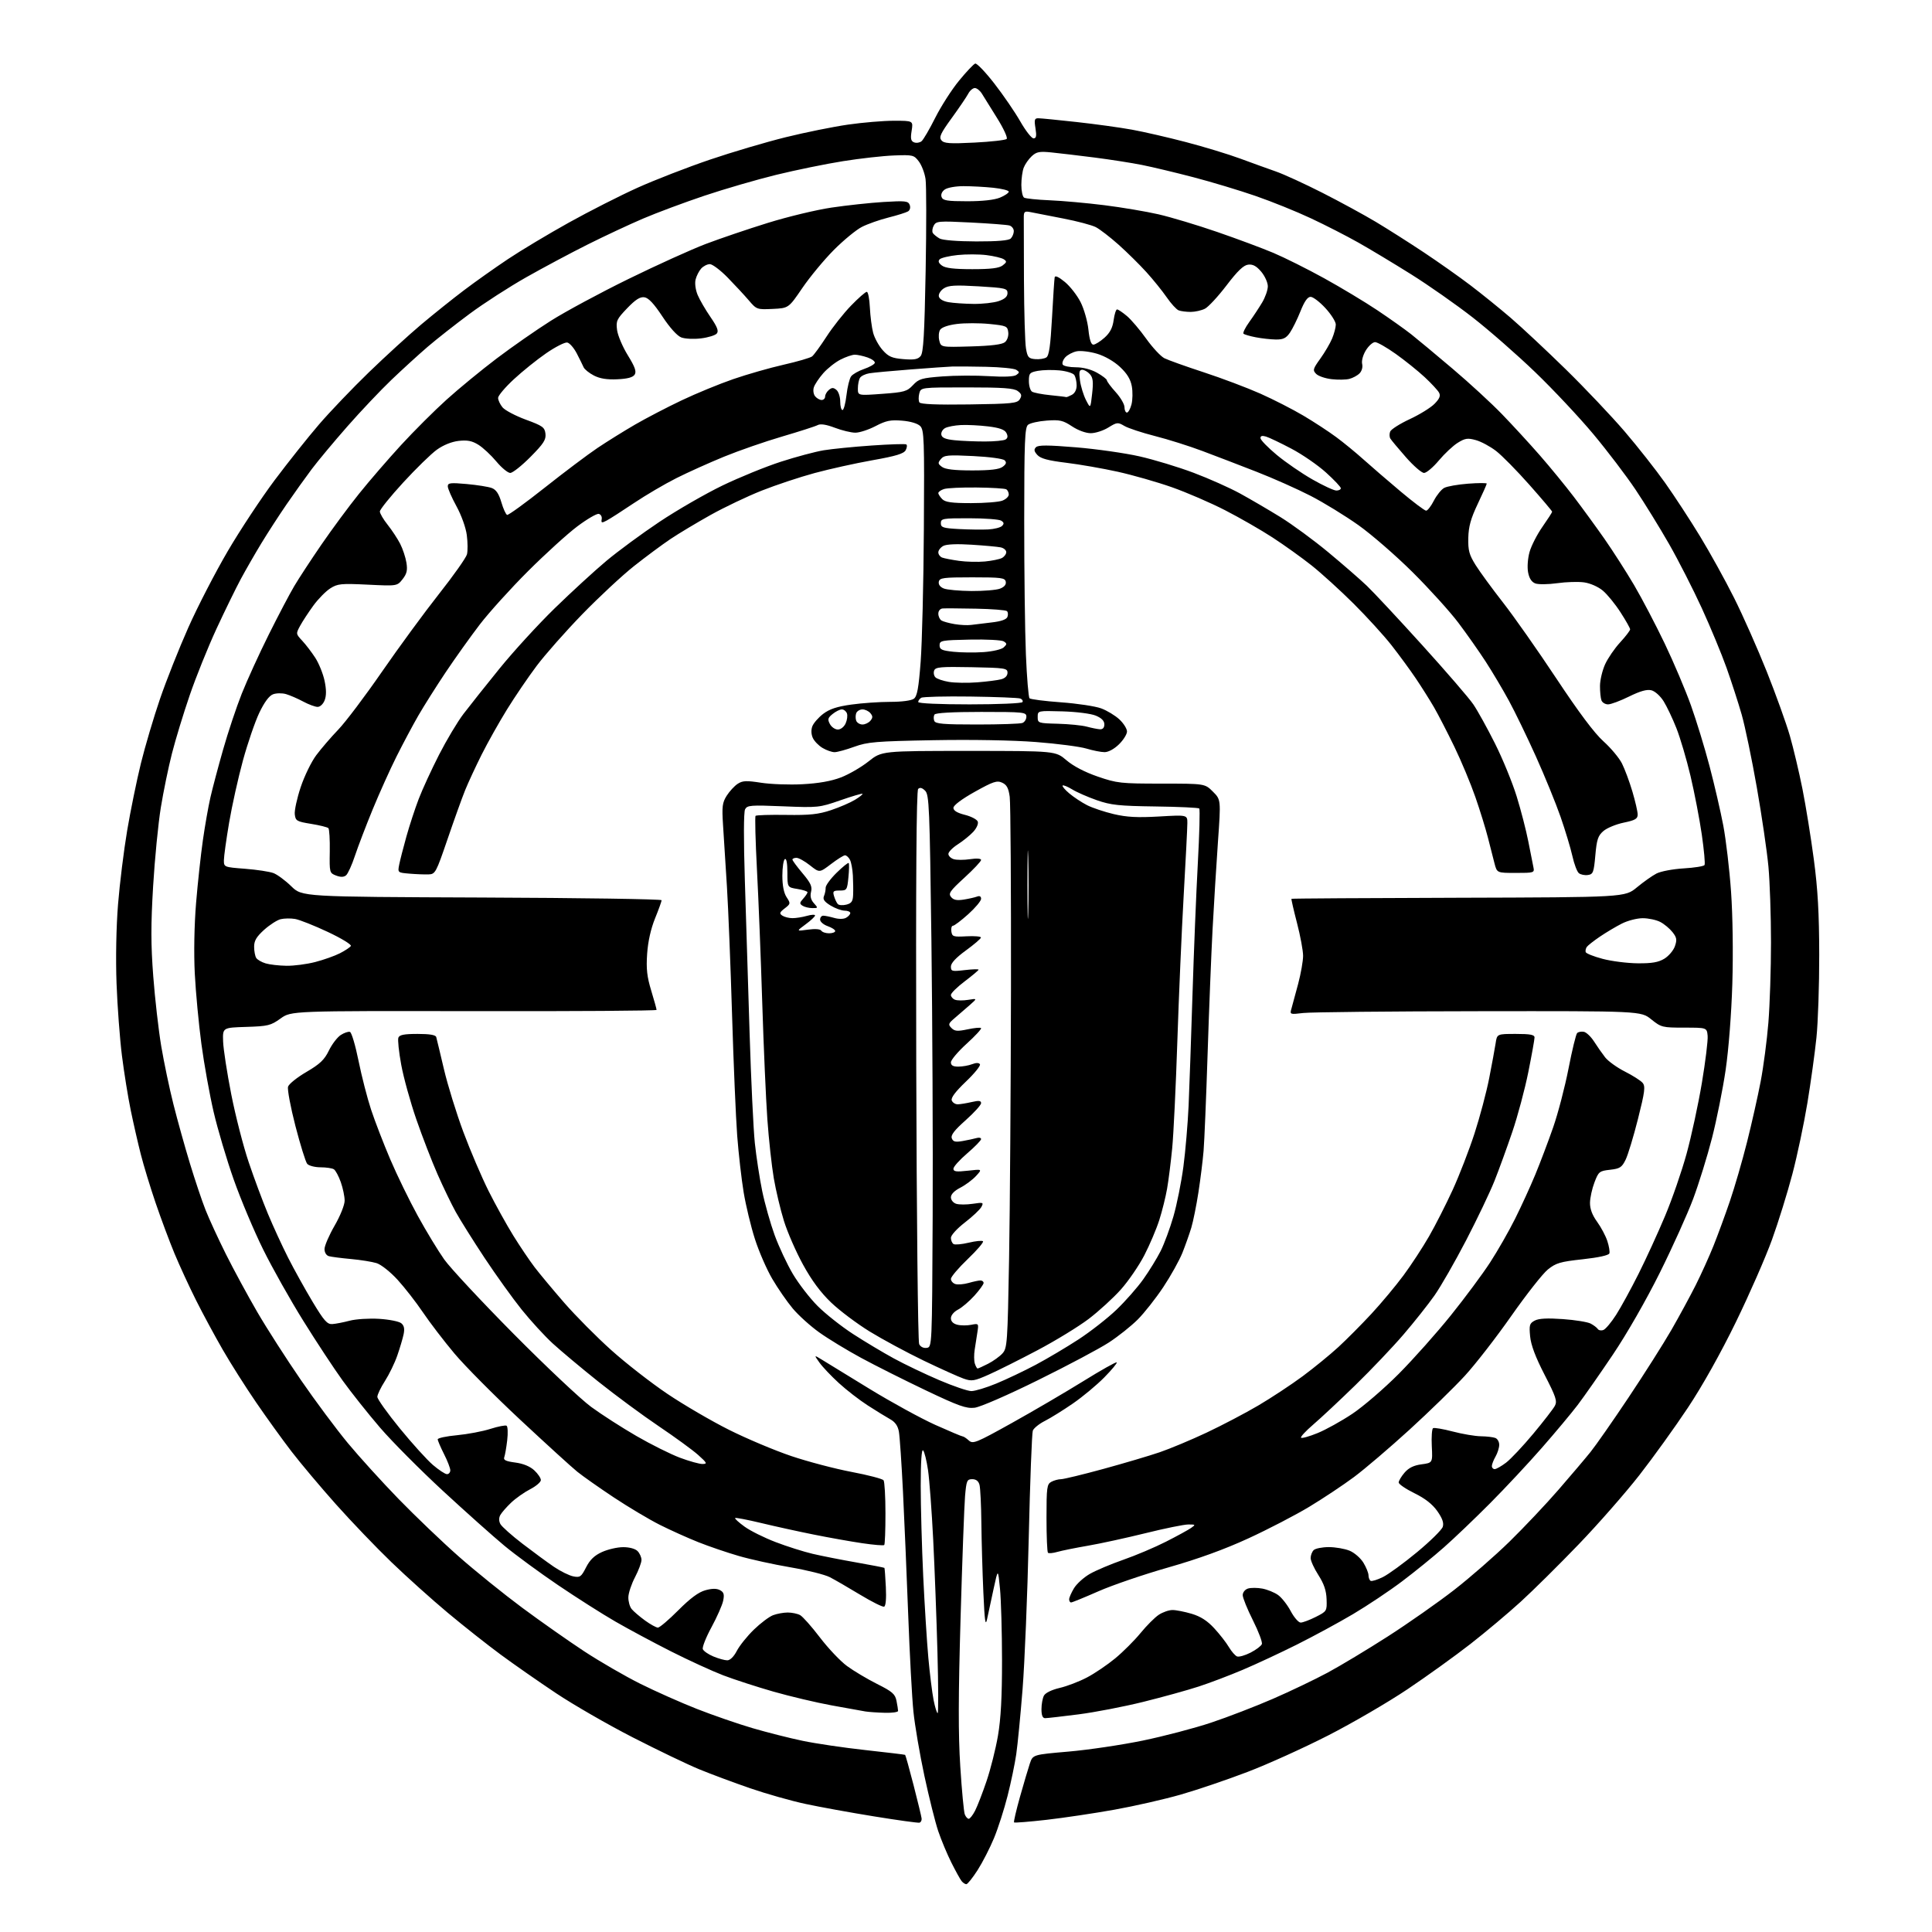 <?xml version="1.0" encoding="UTF-8" standalone="no"?>
<svg 
  version="1.1" 
  xmlns="http://www.w3.org/2000/svg" 
  xmlns:xlink="http://www.w3.org/1999/xlink" 
  xmlns:svg="http://www.w3.org/2000/svg"
  xmlns:rdf="http://www.w3.org/1999/02/22-rdf-syntax-ns#"
  xmlns:cc="http://creativecommons.org/ns#"
  xmlns:dc="http://purl.org/dc/elements/1.1/"
  viewBox="0 0 768 768"
  width="768"
  height="768"
>
<style>svg {background-color: white; }</style>"
<path stroke="none" fill="black" fill-rule="evenodd" d="M384.13,749.00C383.65,749.00 382.79,748.44 382.24,747.75C381.69,747.06 379.86,743.75 378.18,740.40C376.50,737.04 374.15,731.42 372.96,727.90C371.77,724.38 369.29,714.47 367.45,705.88C365.61,697.28 363.65,685.81 363.10,680.38C362.54,674.94 361.61,657.67 361.03,642.00C360.44,626.33 359.51,604.27 358.95,593.00C358.39,581.73 357.66,570.98 357.33,569.13C356.91,566.78 355.84,565.26 353.80,564.13C352.19,563.23 348.19,560.77 344.92,558.66C341.64,556.55 336.49,552.56 333.47,549.80C330.45,547.04 326.98,543.38 325.76,541.67C323.54,538.55 323.54,538.55 326.76,540.52C328.53,541.61 337.07,546.84 345.74,552.15C354.41,557.45 366.12,563.86 371.76,566.40C377.40,568.93 382.31,571.00 382.68,571.00C383.04,571.00 384.14,571.72 385.11,572.60C386.76,574.09 387.97,573.60 402.27,565.64C410.73,560.93 423.45,553.48 430.54,549.09C437.63,544.69 443.64,541.31 443.91,541.57C444.17,541.84 441.93,544.53 438.94,547.57C435.95,550.60 430.35,555.26 426.50,557.91C422.65,560.56 417.64,563.68 415.37,564.83C413.10,565.97 410.94,567.72 410.56,568.70C410.19,569.68 409.46,588.91 408.94,611.43C408.43,633.95 407.32,660.95 406.49,671.44C405.66,681.92 404.52,693.59 403.97,697.37C403.42,701.15 401.88,708.57 400.53,713.87C399.19,719.17 396.77,726.72 395.15,730.64C393.53,734.56 390.59,740.30 388.62,743.39C386.64,746.47 384.62,749.00 384.13,749.00zM365.50,724.54C364.95,724.69 356.85,723.57 347.50,722.05C338.15,720.54 325.86,718.31 320.19,717.09C314.52,715.88 304.62,713.07 298.19,710.86C291.76,708.64 282.68,705.26 278.00,703.34C273.32,701.42 261.40,695.69 251.50,690.62C241.60,685.55 227.88,677.64 221.00,673.05C214.12,668.46 204.22,661.56 199.00,657.71C193.78,653.86 184.32,646.39 178.00,641.11C171.68,635.83 161.60,626.78 155.61,621.00C149.61,615.23 139.70,604.88 133.56,598.00C127.43,591.12 119.48,581.67 115.89,577.00C112.30,572.33 105.97,563.55 101.83,557.50C97.68,551.45 91.72,542.05 88.58,536.60C85.44,531.16 80.65,522.29 77.95,516.90C75.24,511.51 71.39,503.14 69.37,498.30C67.36,493.46 63.98,484.41 61.86,478.18C59.74,471.96 57.09,463.28 55.98,458.90C54.86,454.53 53.06,446.63 51.97,441.35C50.88,436.08 49.31,426.30 48.47,419.63C47.63,412.96 46.67,400.07 46.33,391.00C45.96,381.12 46.20,368.48 46.92,359.50C47.58,351.25 49.22,338.04 50.55,330.15C51.88,322.26 54.34,310.25 56.01,303.45C57.68,296.66 61.10,285.13 63.60,277.83C66.10,270.53 71.16,257.77 74.86,249.46C78.55,241.16 85.61,227.49 90.54,219.08C95.47,210.67 103.85,197.99 109.16,190.90C114.48,183.81 122.41,173.84 126.79,168.75C131.17,163.66 140.10,154.32 146.63,148.00C153.16,141.68 162.56,133.10 167.50,128.94C172.45,124.78 180.10,118.66 184.50,115.34C188.90,112.01 196.73,106.47 201.89,103.02C207.05,99.57 217.95,93.04 226.11,88.50C234.27,83.96 246.59,77.71 253.49,74.60C260.38,71.50 273.27,66.50 282.12,63.49C290.97,60.48 304.58,56.46 312.36,54.54C320.13,52.62 331.28,50.37 337.13,49.53C342.97,48.69 351.19,48.00 355.39,48.00C363.02,48.00 363.02,48.00 362.39,51.98C361.88,55.14 362.09,56.10 363.39,56.60C364.29,56.94 365.62,56.73 366.34,56.13C367.06,55.54 369.52,51.32 371.80,46.77C374.09,42.22 378.33,35.61 381.23,32.08C384.13,28.54 387.02,25.48 387.66,25.27C388.29,25.07 391.71,28.63 395.26,33.20C398.81,37.76 403.45,44.54 405.57,48.25C407.69,51.96 410.06,55.00 410.84,55.00C411.93,55.00 412.11,54.08 411.62,51.00C411.07,47.60 411.24,47.00 412.74,47.01C413.71,47.01 420.57,47.69 428.00,48.51C435.43,49.33 445.32,50.70 450.00,51.55C454.68,52.40 464.35,54.62 471.50,56.50C478.65,58.37 488.32,61.31 493.00,63.04C497.68,64.77 504.05,67.07 507.17,68.16C510.29,69.24 518.60,73.05 525.63,76.62C532.66,80.19 542.26,85.42 546.96,88.23C551.66,91.05 560.23,96.49 566.00,100.33C571.77,104.17 580.10,110.04 584.50,113.39C588.90,116.73 596.10,122.55 600.50,126.32C604.90,130.10 614.77,139.33 622.44,146.84C630.11,154.35 640.62,165.45 645.81,171.50C650.99,177.55 658.26,186.78 661.95,192.00C665.65,197.22 671.88,206.76 675.80,213.20C679.72,219.63 685.82,230.66 689.34,237.70C692.87,244.74 698.71,257.93 702.33,267.00C705.94,276.07 710.07,287.55 711.50,292.50C712.92,297.45 715.18,306.97 716.51,313.66C717.84,320.35 719.88,332.95 721.03,341.66C722.61,353.54 723.14,363.00 723.17,379.50C723.19,391.60 722.69,406.45 722.06,412.50C721.44,418.55 719.82,430.22 718.47,438.44C717.11,446.65 714.43,459.39 712.49,466.73C710.56,474.08 706.92,485.81 704.39,492.80C701.87,499.78 695.42,514.50 690.06,525.50C684.05,537.84 676.76,550.86 671.02,559.50C665.91,567.20 657.21,579.29 651.69,586.37C646.16,593.45 635.31,605.83 627.58,613.87C619.84,621.92 609.46,632.20 604.50,636.72C599.55,641.24 590.55,648.80 584.50,653.52C578.45,658.24 567.20,666.33 559.50,671.50C551.80,676.67 537.62,684.93 528.00,689.85C518.38,694.77 503.91,701.32 495.85,704.39C487.79,707.47 475.87,711.52 469.35,713.38C462.83,715.25 450.98,717.95 443.00,719.38C435.02,720.81 422.88,722.62 416.00,723.41C409.12,724.19 403.32,724.65 403.10,724.44C402.89,724.22 403.95,719.64 405.46,714.27C406.97,708.90 408.74,702.93 409.39,701.00C410.58,697.51 410.58,697.51 424.80,696.28C432.62,695.60 445.85,693.64 454.21,691.92C462.57,690.20 474.83,686.98 481.45,684.77C488.08,682.56 499.12,678.30 506.00,675.31C512.88,672.32 522.66,667.64 527.74,664.91C532.83,662.17 543.62,655.68 551.72,650.48C559.82,645.28 571.63,637.00 577.97,632.08C584.31,627.16 594.25,618.49 600.05,612.82C605.85,607.14 614.63,597.85 619.55,592.17C624.47,586.50 630.20,579.75 632.27,577.17C634.34,574.60 641.15,564.85 647.39,555.50C653.64,546.15 661.30,534.06 664.43,528.63C667.55,523.19 671.88,515.21 674.06,510.88C676.23,506.56 679.42,499.52 681.13,495.26C682.84,490.99 685.78,483.00 687.65,477.50C689.53,472.00 692.60,461.43 694.47,454.00C696.34,446.57 698.78,435.73 699.89,429.90C701.01,424.07 702.39,413.55 702.96,406.51C703.53,399.47 704.00,385.11 704.00,374.60C704.00,364.10 703.54,350.55 702.98,344.50C702.42,338.45 700.34,324.27 698.36,313.00C696.39,301.73 693.67,288.68 692.33,284.00C690.99,279.32 688.29,271.00 686.34,265.50C684.38,260.00 679.96,249.32 676.50,241.77C673.04,234.22 667.19,222.75 663.49,216.27C659.79,209.80 653.78,200.05 650.13,194.60C646.48,189.16 638.96,179.26 633.40,172.60C627.85,165.95 617.45,154.86 610.29,147.97C603.13,141.07 591.93,131.27 585.39,126.17C578.85,121.08 567.88,113.39 561.00,109.08C554.12,104.77 544.67,99.08 540.00,96.45C535.33,93.81 526.83,89.46 521.12,86.79C515.42,84.11 505.52,80.11 499.12,77.90C492.73,75.69 481.65,72.35 474.50,70.48C467.35,68.61 458.12,66.40 454.00,65.58C449.88,64.75 441.32,63.42 435.00,62.61C428.68,61.81 420.99,60.89 417.93,60.59C413.19,60.11 412.02,60.34 410.11,62.11C408.88,63.25 407.46,65.30 406.94,66.66C406.42,68.02 406.00,71.10 406.00,73.51C406.00,75.91 406.49,78.19 407.09,78.56C407.69,78.93 412.30,79.41 417.34,79.62C422.38,79.83 432.12,80.71 439.00,81.57C445.88,82.43 455.55,84.06 460.50,85.19C465.45,86.33 475.94,89.48 483.81,92.19C491.68,94.90 501.75,98.65 506.18,100.52C510.61,102.39 519.70,106.93 526.37,110.61C533.04,114.29 542.55,120.01 547.50,123.32C552.45,126.63 558.52,130.94 561.00,132.90C563.48,134.86 570.90,141.04 577.50,146.64C584.10,152.23 592.91,160.34 597.08,164.66C601.25,168.97 608.01,176.32 612.10,181.00C616.19,185.68 622.27,193.10 625.62,197.50C628.97,201.90 634.44,209.41 637.79,214.19C641.13,218.98 646.43,227.25 649.57,232.57C652.70,237.90 658.19,248.38 661.78,255.88C665.36,263.37 670.04,274.42 672.19,280.44C674.34,286.45 677.67,297.33 679.58,304.61C681.50,311.89 683.95,322.48 685.03,328.14C686.10,333.80 687.50,345.64 688.12,354.46C688.79,363.92 688.99,378.91 688.63,391.00C688.26,403.09 687.16,417.19 685.96,425.37C684.84,433.00 682.40,445.15 680.55,452.37C678.70,459.59 675.34,470.45 673.08,476.50C670.82,482.55 664.84,495.81 659.78,505.97C654.41,516.77 646.67,530.28 641.15,538.47C635.96,546.19 629.66,555.20 627.15,558.50C624.64,561.80 618.23,569.47 612.90,575.55C607.58,581.64 598.33,591.54 592.35,597.55C586.36,603.57 578.10,611.47 573.98,615.10C569.87,618.74 562.39,624.81 557.36,628.60C552.33,632.40 543.55,638.26 537.86,641.63C532.16,645.01 522.10,650.46 515.50,653.76C508.90,657.06 499.23,661.57 494.00,663.78C488.77,666.00 480.90,668.99 476.50,670.42C472.10,671.86 462.20,674.60 454.50,676.51C446.80,678.42 435.19,680.66 428.70,681.49C422.21,682.32 416.25,683.00 415.45,683.00C414.45,683.00 414.00,681.88 414.00,679.43C414.00,677.47 414.44,675.05 414.98,674.04C415.57,672.94 418.07,671.72 421.23,670.98C424.13,670.31 429.01,668.44 432.07,666.83C435.14,665.23 440.20,661.79 443.33,659.21C446.46,656.62 450.99,652.09 453.40,649.14C455.81,646.20 459.06,642.94 460.64,641.90C462.21,640.86 464.66,640.01 466.07,640.01C467.48,640.00 470.91,640.68 473.69,641.50C477.26,642.56 479.91,644.26 482.68,647.27C484.84,649.61 487.46,652.97 488.50,654.74C489.54,656.50 491.01,658.17 491.75,658.46C492.50,658.75 494.91,658.07 497.11,656.95C499.30,655.83 501.33,654.30 501.61,653.56C501.90,652.82 500.30,648.58 498.07,644.13C495.83,639.68 494.00,635.16 494.00,634.09C494.00,632.99 494.91,631.85 496.09,631.47C497.23,631.11 499.81,631.12 501.80,631.49C503.80,631.87 506.61,633.01 508.05,634.04C509.49,635.06 511.76,637.95 513.08,640.45C514.41,642.95 516.19,645.00 517.04,645.00C517.88,645.00 520.58,643.99 523.04,642.75C527.43,640.53 527.50,640.43 527.34,635.72C527.22,632.28 526.31,629.60 524.09,626.13C522.39,623.49 521.00,620.44 521.00,619.36C521.00,618.28 521.54,616.86 522.20,616.20C522.86,615.54 525.57,615.00 528.23,615.00C530.89,615.00 534.61,615.65 536.51,616.44C538.41,617.23 540.86,619.37 541.97,621.19C543.08,623.01 543.99,625.26 544.00,626.19C544.00,627.12 544.38,628.11 544.83,628.40C545.29,628.68 547.49,628.01 549.72,626.91C551.95,625.81 558.06,621.35 563.30,617.01C568.54,612.67 573.14,608.14 573.52,606.94C574.01,605.39 573.39,603.60 571.36,600.70C569.41,597.94 566.51,595.66 562.25,593.57C558.81,591.88 556.00,589.96 556.00,589.31C556.00,588.65 557.05,586.89 558.34,585.39C559.98,583.49 561.99,582.50 565.09,582.09C569.50,581.50 569.50,581.50 569.16,574.86C568.98,571.21 569.21,568.00 569.66,567.72C570.12,567.44 573.65,568.04 577.50,569.05C581.35,570.06 586.38,570.91 588.67,570.94C590.96,570.97 593.55,571.27 594.42,571.61C595.29,571.94 595.98,573.18 595.96,574.36C595.95,575.54 595.29,577.62 594.50,579.00C593.71,580.38 593.05,582.06 593.04,582.75C593.02,583.44 593.52,584.00 594.16,584.00C594.79,584.00 596.84,582.83 598.71,581.41C600.58,579.98 605.44,574.81 609.51,569.92C613.59,565.03 617.44,560.04 618.08,558.85C619.09,556.97 618.52,555.27 613.99,546.48C610.39,539.50 608.58,534.70 608.25,531.24C607.82,526.74 608.01,526.06 610.07,524.96C611.69,524.10 615.04,523.92 621.24,524.36C626.12,524.70 631.09,525.51 632.30,526.14C633.51,526.78 634.79,527.75 635.15,528.30C635.51,528.84 636.51,529.02 637.39,528.68C638.26,528.35 640.54,525.63 642.45,522.64C644.36,519.65 648.37,512.32 651.36,506.35C654.35,500.38 659.09,490.04 661.89,483.36C664.70,476.69 668.55,465.54 670.45,458.60C672.36,451.65 675.09,439.00 676.52,430.48C677.95,421.95 678.98,413.52 678.81,411.74C678.50,408.50 678.50,408.50 669.50,408.50C660.81,408.50 660.36,408.39 656.39,405.20C652.28,401.89 652.28,401.89 587.89,401.97C552.48,402.01 521.07,402.33 518.09,402.68C512.74,403.31 512.69,403.29 513.38,400.91C513.76,399.58 514.96,395.17 516.04,391.09C517.12,387.01 518.00,382.00 518.00,379.95C518.00,377.90 516.91,372.01 515.57,366.87C514.24,361.73 513.25,357.42 513.38,357.29C513.50,357.16 543.38,356.97 579.77,356.87C645.93,356.68 645.93,356.68 650.67,352.76C653.28,350.60 656.78,348.12 658.46,347.25C660.13,346.38 665.00,345.45 669.27,345.20C673.55,344.95 677.28,344.35 677.58,343.87C677.88,343.39 677.38,337.94 676.49,331.75C675.59,325.56 673.57,315.07 672.00,308.44C670.43,301.80 667.90,293.25 666.39,289.44C664.88,285.62 662.60,280.82 661.32,278.77C660.01,276.67 657.89,274.76 656.46,274.40C654.68,273.95 652.02,274.70 647.59,276.88C644.10,278.60 640.35,280.00 639.23,280.00C638.12,280.00 636.94,279.29 636.61,278.42C636.27,277.55 636.01,274.96 636.02,272.67C636.03,270.38 636.95,266.51 638.05,264.08C639.15,261.66 641.84,257.73 644.03,255.36C646.21,252.99 648.00,250.65 648.00,250.18C648.00,249.70 646.28,246.65 644.17,243.39C642.07,240.13 638.92,236.27 637.17,234.80C635.34,233.26 632.19,231.86 629.75,231.51C627.41,231.18 622.58,231.32 619.00,231.83C615.42,232.33 611.51,232.38 610.30,231.92C608.83,231.36 607.89,229.91 607.44,227.51C607.05,225.47 607.31,221.97 608.02,219.43C608.71,216.96 611.02,212.45 613.14,209.42C615.26,206.39 617.00,203.69 617.00,203.42C617.00,203.15 612.93,198.33 607.95,192.71C602.98,187.10 597.02,181.04 594.70,179.26C592.39,177.48 588.79,175.54 586.70,174.96C583.44,174.05 582.42,174.19 579.50,176.00C577.63,177.15 574.24,180.33 571.96,183.05C569.68,185.77 567.04,188.00 566.08,188.00C565.13,188.00 561.89,185.19 558.87,181.75C555.85,178.31 553.07,174.98 552.69,174.34C552.30,173.70 552.27,172.45 552.61,171.57C552.95,170.68 556.44,168.46 560.37,166.63C564.29,164.81 568.73,162.07 570.23,160.54C572.25,158.49 572.72,157.34 572.05,156.10C571.56,155.17 568.98,152.39 566.33,149.92C563.67,147.45 558.52,143.31 554.87,140.71C551.23,138.12 547.51,136.00 546.61,136.00C545.71,136.00 544.07,137.46 542.96,139.25C541.81,141.12 541.18,143.43 541.48,144.68C541.78,145.94 541.34,147.52 540.43,148.43C539.57,149.29 537.74,150.28 536.37,150.62C535.00,150.97 531.84,151.02 529.34,150.73C526.84,150.45 524.08,149.51 523.21,148.64C521.76,147.19 521.90,146.66 524.85,142.56C526.62,140.09 528.73,136.50 529.54,134.57C530.34,132.64 531.00,130.14 531.00,129.01C531.00,127.88 529.14,124.94 526.87,122.48C524.60,120.01 521.95,118.00 520.99,118.00C519.78,118.00 518.52,119.80 516.95,123.75C515.69,126.91 513.80,130.74 512.76,132.25C511.26,134.43 510.10,134.99 507.18,134.96C505.16,134.93 501.57,134.54 499.21,134.08C496.85,133.63 494.65,132.98 494.31,132.65C493.98,132.31 495.01,130.22 496.60,128.01C498.20,125.79 500.51,122.29 501.73,120.24C502.96,118.18 503.97,115.30 503.98,113.83C503.99,112.36 502.81,109.74 501.37,108.02C499.45,105.75 498.03,104.98 496.17,105.20C494.32,105.42 491.95,107.69 487.54,113.48C484.19,117.87 480.34,122.03 478.98,122.72C477.62,123.41 475.07,123.98 473.33,123.99C471.59,123.99 469.44,123.72 468.55,123.38C467.66,123.04 465.52,120.71 463.80,118.20C462.07,115.70 458.44,111.19 455.72,108.19C453.00,105.19 448.03,100.28 444.66,97.27C441.29,94.27 437.22,91.13 435.62,90.30C434.01,89.47 428.16,87.92 422.60,86.85C417.05,85.79 411.26,84.66 409.75,84.34C407.37,83.85 407.00,84.09 406.97,86.14C406.95,87.44 406.98,98.85 407.04,111.50C407.10,124.15 407.46,136.30 407.84,138.50C408.44,142.04 408.87,142.53 411.51,142.76C413.16,142.90 415.15,142.60 415.94,142.08C417.02,141.38 417.58,137.45 418.19,126.32C418.63,118.17 419.11,110.93 419.25,110.22C419.41,109.41 420.88,110.09 423.28,112.07C425.37,113.79 428.19,117.41 429.55,120.10C430.91,122.79 432.31,127.69 432.66,131.00C433.08,135.04 433.72,137.00 434.63,137.00C435.36,137.00 437.35,135.76 439.05,134.25C441.25,132.28 442.28,130.30 442.69,127.25C443.01,124.91 443.62,123.00 444.05,123.00C444.49,123.00 446.25,124.18 447.96,125.62C449.67,127.05 453.12,131.12 455.64,134.65C458.16,138.18 461.41,141.66 462.86,142.40C464.31,143.13 471.35,145.65 478.50,147.99C485.65,150.33 495.77,154.15 501.00,156.47C506.23,158.80 513.93,162.74 518.13,165.23C522.33,167.72 528.19,171.55 531.14,173.74C534.10,175.92 538.99,179.93 542.01,182.65C545.03,185.36 551.63,191.05 556.67,195.29C561.71,199.53 566.32,203.00 566.90,203.00C567.48,203.00 568.87,201.22 569.98,199.03C571.10,196.85 572.95,194.56 574.09,193.95C575.24,193.33 579.52,192.58 583.59,192.27C587.67,191.96 591.00,191.95 591.00,192.25C591.00,192.55 589.38,196.20 587.40,200.36C584.65,206.16 583.78,209.32 583.67,213.84C583.56,218.81 584.01,220.50 586.58,224.62C588.26,227.30 593.15,233.99 597.45,239.49C601.75,244.98 611.29,258.56 618.65,269.67C627.59,283.16 633.80,291.46 637.39,294.68C640.34,297.33 643.66,301.30 644.76,303.50C645.87,305.70 647.73,310.70 648.89,314.61C650.05,318.52 651.00,322.65 651.00,323.79C651.00,325.49 650.03,326.06 645.46,327.01C642.42,327.64 638.78,329.14 637.38,330.35C635.23,332.20 634.73,333.70 634.17,340.02C633.56,346.84 633.30,347.53 631.19,347.83C629.93,348.01 628.31,347.67 627.61,347.09C626.90,346.50 625.74,343.43 625.04,340.26C624.33,337.09 622.22,330.10 620.35,324.71C618.48,319.33 614.07,308.53 610.55,300.71C607.03,292.90 602.19,282.90 599.79,278.50C597.40,274.10 593.26,267.14 590.60,263.03C587.94,258.93 583.03,251.95 579.70,247.53C576.37,243.12 568.21,234.10 561.57,227.50C554.93,220.90 545.23,212.47 540.00,208.76C534.77,205.05 526.23,199.81 521.00,197.11C515.77,194.42 506.10,190.11 499.50,187.54C492.90,184.96 483.23,181.25 478.00,179.29C472.77,177.32 464.27,174.64 459.10,173.33C453.93,172.01 448.47,170.21 446.96,169.32C444.37,167.79 444.02,167.82 440.58,169.95C438.58,171.19 435.44,172.20 433.60,172.20C431.64,172.20 428.56,171.08 426.15,169.48C422.55,167.10 421.29,166.81 416.10,167.19C412.84,167.42 409.49,168.18 408.66,168.86C407.38,169.93 407.16,175.39 407.14,206.81C407.13,226.99 407.43,251.00 407.81,260.17C408.19,269.34 408.84,277.17 409.25,277.58C409.66,277.99 415.28,278.71 421.75,279.18C428.21,279.65 435.40,280.73 437.72,281.59C440.04,282.44 443.30,284.42 444.97,285.97C446.64,287.53 448.00,289.69 448.00,290.78C448.00,291.87 446.56,294.17 444.81,295.88C442.91,297.74 440.59,299.00 439.06,298.99C437.65,298.98 434.41,298.34 431.86,297.57C429.31,296.80 420.31,295.62 411.86,294.97C402.67,294.25 386.25,293.96 371.00,294.24C348.13,294.66 344.89,294.93 339.59,296.85C336.34,298.03 332.81,299.00 331.75,299.00C330.68,299.00 328.54,298.25 326.99,297.33C325.44,296.42 323.69,294.62 323.11,293.34C322.45,291.90 322.38,290.13 322.92,288.70C323.41,287.43 325.35,285.21 327.23,283.77C329.76,281.85 332.72,280.87 338.41,280.08C342.66,279.48 349.63,279.00 353.88,279.00C358.52,279.00 362.29,278.50 363.28,277.75C364.59,276.77 365.17,273.59 365.98,263.00C366.54,255.57 367.12,231.85 367.25,210.29C367.48,174.52 367.35,170.93 365.80,169.37C364.77,168.34 361.94,167.49 358.58,167.22C354.01,166.84 352.20,167.21 348.05,169.38C345.29,170.82 341.68,172.00 340.03,172.00C338.37,172.00 334.70,171.12 331.87,170.04C328.44,168.74 326.15,168.38 325.04,168.98C324.13,169.47 317.78,171.51 310.94,173.52C304.10,175.52 293.70,179.13 287.84,181.53C281.97,183.93 273.44,187.77 268.87,190.07C264.30,192.36 256.72,196.82 252.03,199.96C247.34,203.11 242.46,206.24 241.19,206.91C239.17,207.98 238.92,207.91 239.19,206.35C239.36,205.37 238.82,204.44 238.00,204.28C237.18,204.12 233.35,206.35 229.50,209.24C225.65,212.12 216.86,220.11 209.96,226.99C203.06,233.87 194.41,243.44 190.72,248.25C187.04,253.06 180.94,261.61 177.16,267.25C173.39,272.89 168.49,280.65 166.27,284.50C164.05,288.35 160.15,295.68 157.59,300.79C155.03,305.90 150.78,315.35 148.13,321.79C145.49,328.23 142.32,336.50 141.10,340.17C139.89,343.85 138.29,347.34 137.57,347.95C136.65,348.71 135.43,348.74 133.59,348.04C131.00,347.05 130.95,346.86 131.09,338.47C131.17,333.76 130.92,329.59 130.54,329.20C130.16,328.82 127.07,328.05 123.67,327.50C117.95,326.57 117.48,326.30 117.18,323.71C117.00,322.18 118.06,317.32 119.53,312.91C121.00,308.50 123.78,302.78 125.72,300.20C127.65,297.61 131.60,293.02 134.50,290.00C137.40,286.98 145.21,276.62 151.85,267.00C158.50,257.38 168.68,243.49 174.47,236.15C180.27,228.81 185.29,221.70 185.63,220.35C185.97,219.00 185.94,215.55 185.56,212.70C185.18,209.74 183.40,204.79 181.44,201.22C179.55,197.76 178.00,194.21 178.00,193.33C178.00,191.94 179.00,191.82 185.56,192.41C189.72,192.79 194.20,193.50 195.52,194.01C197.22,194.66 198.31,196.29 199.30,199.66C200.06,202.26 201.09,204.52 201.59,204.68C202.09,204.84 208.80,199.98 216.50,193.88C224.20,187.78 233.65,180.67 237.50,178.08C241.35,175.50 248.10,171.30 252.50,168.75C256.90,166.20 265.23,161.87 271.00,159.13C276.77,156.39 286.00,152.59 291.50,150.70C297.00,148.80 306.00,146.23 311.50,144.98C317.00,143.73 322.09,142.25 322.82,141.68C323.54,141.11 326.12,137.57 328.55,133.82C330.97,130.07 335.36,124.52 338.29,121.50C341.22,118.47 344.04,116.00 344.56,116.01C345.08,116.01 345.63,118.82 345.79,122.26C345.95,125.69 346.54,130.21 347.09,132.29C347.64,134.37 349.35,137.48 350.88,139.19C353.20,141.79 354.57,142.38 359.12,142.76C363.40,143.11 364.88,142.85 365.97,141.53C367.07,140.21 367.49,133.03 367.96,107.68C368.28,89.98 368.27,73.56 367.92,71.19C367.58,68.82 366.38,65.67 365.26,64.19C363.32,61.62 362.89,61.51 355.37,61.80C351.04,61.96 341.92,62.98 335.10,64.07C328.28,65.15 316.34,67.60 308.56,69.50C300.78,71.41 287.91,75.15 279.96,77.82C272.01,80.49 261.04,84.58 255.59,86.91C250.14,89.24 240.24,93.87 233.59,97.20C226.94,100.53 215.97,106.38 209.22,110.20C202.47,114.02 192.34,120.55 186.72,124.72C181.10,128.88 173.57,134.80 170.00,137.86C166.43,140.93 159.96,146.83 155.63,150.97C151.30,155.11 143.40,163.45 138.09,169.50C132.77,175.55 126.39,183.20 123.91,186.50C121.43,189.80 116.93,196.10 113.91,200.50C110.89,204.90 106.37,211.88 103.87,216.00C101.37,220.12 97.70,226.50 95.73,230.16C93.76,233.82 89.39,242.76 86.02,250.03C82.66,257.31 77.88,269.16 75.41,276.38C72.93,283.60 69.76,294.00 68.36,299.50C66.95,305.00 64.96,314.68 63.93,321.00C62.90,327.32 61.52,341.38 60.87,352.24C59.95,367.64 59.96,375.52 60.92,388.10C61.59,396.96 63.02,409.45 64.09,415.86C65.17,422.26 67.35,432.68 68.95,439.00C70.54,445.32 73.49,455.90 75.50,462.50C77.51,469.10 80.30,477.43 81.72,481.00C83.13,484.57 86.76,492.45 89.78,498.50C92.80,504.55 98.41,514.90 102.24,521.50C106.08,528.10 113.91,540.30 119.64,548.62C125.36,556.93 133.74,568.18 138.25,573.62C142.75,579.05 151.85,589.07 158.47,595.89C165.09,602.70 175.85,612.99 182.38,618.75C188.91,624.51 200.27,633.67 207.61,639.12C214.96,644.57 226.04,652.35 232.23,656.42C238.43,660.49 248.45,666.29 254.50,669.31C260.55,672.33 270.72,676.85 277.09,679.35C283.47,681.85 293.37,685.27 299.09,686.95C304.82,688.63 313.77,690.90 319.00,691.99C324.23,693.09 335.48,694.75 344.00,695.68C352.52,696.62 359.63,697.47 359.80,697.58C359.96,697.68 361.48,703.11 363.16,709.63C364.84,716.16 366.28,722.13 366.36,722.89C366.44,723.66 366.05,724.40 365.50,724.54zM385.08,723.00C385.56,723.00 386.70,721.56 387.61,719.79C388.52,718.02 390.57,712.74 392.16,708.04C393.76,703.34 395.80,695.23 396.70,690.00C397.86,683.27 398.33,674.53 398.32,660.00C398.31,648.73 397.94,635.90 397.51,631.50C396.72,623.50 396.72,623.50 394.99,631.50C394.04,635.90 392.88,641.30 392.41,643.50C391.72,646.70 391.42,644.60 390.90,633.00C390.54,625.02 390.19,612.65 390.11,605.50C390.04,598.35 389.70,591.49 389.37,590.25C388.97,588.75 388.01,588.00 386.48,588.00C384.39,588.00 384.16,588.56 383.62,594.75C383.31,598.46 382.50,620.29 381.84,643.26C380.94,674.27 380.91,689.47 381.73,702.26C382.33,711.74 383.14,720.29 383.52,721.25C383.90,722.21 384.60,723.00 385.08,723.00zM351.75,680.86C348.86,680.79 345.38,680.55 344.00,680.33C342.62,680.10 336.55,679.01 330.50,677.90C324.45,676.79 314.10,674.34 307.50,672.46C300.90,670.57 291.90,667.65 287.50,665.97C283.10,664.28 273.76,660.00 266.75,656.46C259.74,652.91 249.77,647.57 244.60,644.58C239.43,641.60 229.19,635.09 221.85,630.12C214.51,625.15 204.90,618.10 200.50,614.45C196.10,610.80 185.11,601.00 176.08,592.66C167.06,584.32 155.80,573.00 151.07,567.50C146.35,562.00 139.65,553.58 136.20,548.79C132.74,543.99 125.70,533.31 120.56,525.04C115.41,516.78 108.23,504.01 104.61,496.68C100.98,489.35 95.72,476.86 92.92,468.92C90.12,460.99 86.52,448.88 84.92,442.00C83.32,435.12 81.13,422.98 80.06,415.00C78.99,407.02 77.81,394.43 77.43,387.00C77.02,378.83 77.22,367.78 77.94,359.00C78.60,351.02 79.82,339.77 80.65,334.00C81.47,328.23 82.82,320.57 83.64,317.00C84.45,313.43 86.72,304.88 88.68,298.00C90.63,291.12 93.98,281.10 96.11,275.73C98.25,270.36 103.08,259.78 106.85,252.23C110.61,244.68 115.16,236.03 116.96,233.00C118.75,229.97 123.61,222.55 127.76,216.50C131.91,210.45 138.64,201.34 142.73,196.26C146.81,191.17 154.33,182.48 159.42,176.93C164.52,171.38 172.66,163.25 177.53,158.86C182.39,154.47 191.35,147.11 197.44,142.50C203.52,137.90 213.22,131.14 219.00,127.49C224.78,123.84 238.64,116.37 249.82,110.90C261.00,105.42 274.80,99.17 280.49,97.00C286.18,94.84 297.31,91.06 305.21,88.61C313.12,86.15 324.52,83.41 330.54,82.52C336.57,81.62 345.88,80.62 351.22,80.29C359.89,79.77 361.02,79.89 361.62,81.45C362.01,82.48 361.74,83.54 360.96,84.03C360.22,84.48 356.73,85.58 353.19,86.47C349.65,87.36 344.90,89.03 342.63,90.19C340.36,91.34 335.32,95.49 331.44,99.39C327.56,103.30 321.93,110.10 318.93,114.50C313.48,122.50 313.48,122.50 307.15,122.80C300.93,123.09 300.75,123.03 297.66,119.40C295.92,117.37 292.15,113.30 289.27,110.35C286.40,107.41 283.20,105.00 282.18,105.00C281.15,105.00 279.60,105.79 278.73,106.75C277.87,107.71 276.86,109.67 276.51,111.11C276.13,112.61 276.48,115.20 277.32,117.23C278.13,119.16 280.42,123.11 282.41,126.00C285.13,129.95 285.76,131.59 284.94,132.57C284.35,133.29 281.53,134.16 278.68,134.51C275.81,134.87 272.30,134.70 270.81,134.13C269.16,133.49 266.27,130.28 263.31,125.80C259.95,120.71 257.79,118.40 256.16,118.17C254.43,117.92 252.62,119.08 249.29,122.55C245.14,126.89 244.82,127.59 245.30,131.23C245.60,133.41 247.52,137.92 249.57,141.24C252.41,145.84 253.06,147.68 252.30,148.90C251.60,150.01 249.50,150.58 245.40,150.77C241.27,150.96 238.47,150.51 236.07,149.27C234.19,148.30 232.36,146.82 232.00,146.00C231.64,145.18 230.42,142.70 229.28,140.50C228.14,138.30 226.44,136.35 225.50,136.16C224.57,135.97 220.79,137.89 217.12,140.42C213.44,142.95 207.64,147.62 204.22,150.80C200.80,153.97 198.00,157.29 198.00,158.17C198.00,159.06 198.79,160.74 199.75,161.92C200.71,163.09 204.88,165.29 209.00,166.81C215.73,169.28 216.53,169.86 216.83,172.42C217.10,174.80 216.09,176.36 210.86,181.64C207.39,185.14 203.78,188.00 202.83,188.00C201.88,188.00 199.39,185.95 197.30,183.44C195.21,180.93 192.01,177.95 190.18,176.81C187.65,175.24 185.80,174.87 182.34,175.26C179.53,175.58 176.24,176.91 173.66,178.76C171.37,180.41 165.34,186.29 160.25,191.84C155.16,197.38 151.00,202.55 151.00,203.32C151.00,204.09 152.39,206.47 154.10,208.61C155.80,210.75 158.04,214.15 159.07,216.16C160.10,218.17 161.22,221.55 161.56,223.66C162.05,226.70 161.72,228.08 160.03,230.24C157.87,232.98 157.87,232.98 146.19,232.41C135.58,231.90 134.20,232.03 131.29,233.89C129.52,235.01 126.50,238.08 124.58,240.71C122.66,243.35 120.29,246.95 119.33,248.72C117.59,251.91 117.60,251.98 120.16,254.72C121.59,256.25 123.91,259.30 125.34,261.50C126.76,263.70 128.41,267.78 129.01,270.57C129.75,274.06 129.77,276.47 129.07,278.32C128.49,279.85 127.28,281.00 126.26,281.00C125.28,281.00 122.68,280.04 120.49,278.86C118.29,277.68 115.23,276.36 113.68,275.91C112.13,275.47 109.80,275.50 108.51,276.00C106.98,276.58 105.07,279.16 103.08,283.33C101.39,286.87 98.47,295.39 96.58,302.26C94.70,309.13 92.22,320.27 91.08,327.00C89.94,333.74 89.00,340.48 89.00,341.98C89.00,344.68 89.08,344.71 97.44,345.35C102.08,345.71 107.14,346.48 108.69,347.06C110.23,347.64 113.43,350.00 115.79,352.31C120.08,356.50 120.08,356.50 191.54,356.78C230.84,356.93 263.00,357.41 263.00,357.85C263.00,358.29 261.83,361.55 260.39,365.08C258.72,369.20 257.59,374.24 257.25,379.13C256.84,385.15 257.18,388.23 258.87,393.78C260.04,397.65 261.00,401.10 261.00,401.45C261.00,401.80 228.32,402.02 188.38,401.95C115.77,401.83 115.77,401.83 111.53,404.87C107.62,407.68 106.53,407.94 97.89,408.21C88.50,408.50 88.50,408.50 88.69,414.00C88.79,417.02 90.25,426.49 91.93,435.02C93.61,443.56 96.73,455.71 98.87,462.02C101.00,468.34 104.43,477.55 106.50,482.50C108.56,487.45 112.18,495.32 114.55,500.00C116.93,504.68 121.30,512.55 124.27,517.50C128.82,525.06 130.07,526.47 132.09,526.34C133.42,526.26 136.53,525.65 139.00,525.00C141.47,524.35 146.75,524.02 150.71,524.26C154.68,524.50 158.64,525.29 159.51,526.01C160.64,526.94 160.90,528.20 160.44,530.41C160.08,532.11 158.95,535.91 157.93,538.85C156.92,541.79 154.71,546.33 153.04,548.94C151.37,551.54 150.00,554.39 150.00,555.27C150.00,556.15 154.01,561.78 158.91,567.78C163.81,573.78 169.74,580.33 172.09,582.34C174.44,584.35 176.95,586.00 177.68,586.00C178.41,586.00 179.00,585.31 179.00,584.47C179.00,583.62 177.88,580.71 176.50,578.00C175.13,575.29 174.00,572.65 174.00,572.15C174.00,571.65 177.45,570.91 181.67,570.52C185.89,570.12 191.86,568.99 194.92,568.01C197.99,567.03 200.89,566.47 201.37,566.75C201.85,567.04 201.96,569.64 201.62,572.55C201.28,575.45 200.75,578.48 200.45,579.28C200.02,580.38 201.08,580.89 204.82,581.38C207.99,581.80 210.68,582.90 212.37,584.47C213.82,585.81 215.00,587.56 215.00,588.35C215.00,589.15 213.09,590.78 210.75,591.99C208.41,593.19 205.00,595.60 203.17,597.34C201.34,599.08 199.41,601.29 198.88,602.25C198.27,603.37 198.28,604.66 198.91,605.83C199.45,606.84 203.40,610.36 207.70,613.66C211.99,616.95 217.62,621.08 220.20,622.84C222.79,624.59 226.24,626.30 227.88,626.63C230.58,627.17 231.04,626.84 232.98,623.03C234.52,620.02 236.29,618.32 239.31,616.95C241.61,615.90 245.38,615.03 247.68,615.02C250.17,615.01 252.49,615.63 253.43,616.57C254.29,617.44 255.00,619.02 255.00,620.09C255.00,621.16 253.85,624.24 252.44,626.94C251.02,629.64 249.83,633.22 249.78,634.89C249.74,636.56 250.33,638.70 251.10,639.63C251.87,640.57 254.26,642.61 256.40,644.17C258.55,645.73 260.86,647.00 261.53,647.00C262.21,647.00 265.86,643.90 269.63,640.11C274.40,635.33 277.69,632.89 280.39,632.15C283.07,631.41 284.88,631.40 286.21,632.11C287.74,632.93 287.99,633.79 287.47,636.32C287.11,638.07 285.02,642.80 282.83,646.84C280.64,650.87 279.09,654.80 279.38,655.56C279.67,656.32 281.56,657.63 283.58,658.47C285.59,659.31 288.08,660.00 289.10,660.00C290.24,660.00 291.71,658.54 292.90,656.25C293.97,654.19 297.01,650.39 299.67,647.81C302.33,645.23 305.77,642.64 307.32,642.06C308.86,641.48 311.48,641.00 313.13,641.00C314.78,641.00 316.99,641.46 318.04,642.02C319.08,642.58 322.63,646.58 325.92,650.90C329.22,655.23 334.07,660.35 336.71,662.28C339.35,664.22 344.71,667.41 348.62,669.38C354.71,672.43 355.83,673.41 356.37,676.10C356.72,677.83 357.00,679.64 357.00,680.12C357.00,680.61 354.64,680.94 351.75,680.86zM372.73,681.00C373.05,681.00 373.02,670.09 372.65,656.75C372.29,643.41 371.53,623.27 370.96,612.00C370.39,600.73 369.47,588.35 368.92,584.50C368.36,580.65 367.48,577.08 366.95,576.55C366.35,575.95 366.00,581.10 366.00,590.60C366.00,598.84 366.45,615.02 366.99,626.55C367.54,638.07 368.46,652.67 369.03,659.00C369.61,665.33 370.54,672.86 371.11,675.75C371.68,678.64 372.41,681.00 372.73,681.00zM351.44,638.68C350.86,638.88 346.58,636.74 341.94,633.94C337.30,631.13 331.87,627.99 329.88,626.96C327.89,625.93 320.83,624.17 314.20,623.03C307.57,621.90 298.35,619.88 293.71,618.53C289.07,617.19 281.83,614.72 277.63,613.05C273.42,611.38 266.50,608.26 262.24,606.12C257.98,603.97 249.78,599.08 244.00,595.25C238.22,591.41 231.70,586.83 229.50,585.05C227.30,583.28 217.10,573.99 206.83,564.41C196.56,554.83 184.76,542.95 180.62,538.01C176.47,533.07 170.85,525.72 168.13,521.69C165.41,517.66 160.87,511.83 158.05,508.74C155.19,505.61 151.50,502.68 149.71,502.12C147.94,501.57 143.35,500.83 139.50,500.48C135.65,500.13 131.71,499.62 130.75,499.35C129.72,499.07 129.00,497.90 129.00,496.52C129.00,495.23 130.80,491.05 133.00,487.24C135.26,483.33 137.00,478.98 137.00,477.28C137.00,475.61 136.31,472.30 135.47,469.92C134.63,467.53 133.39,465.23 132.72,464.81C132.05,464.38 129.64,464.02 127.37,464.02C125.10,464.01 122.73,463.38 122.11,462.63C121.48,461.87 119.38,455.10 117.43,447.58C115.49,440.06 114.17,433.03 114.51,431.96C114.85,430.89 118.14,428.25 121.82,426.11C127.18,422.97 128.94,421.30 130.72,417.65C131.93,415.14 134.06,412.35 135.43,411.45C136.81,410.55 138.46,409.99 139.11,410.20C139.76,410.42 141.29,415.58 142.52,421.68C143.75,427.77 146.00,436.53 147.52,441.13C149.04,445.73 152.48,454.63 155.15,460.90C157.83,467.17 162.76,477.30 166.12,483.40C169.47,489.51 174.19,497.27 176.60,500.67C179.01,504.06 191.45,517.40 204.24,530.31C217.03,543.22 230.88,556.25 235.00,559.27C239.12,562.29 247.22,567.50 253.00,570.84C258.77,574.18 266.55,578.06 270.27,579.46C274.00,580.86 278.05,581.98 279.27,581.96C281.26,581.92 281.06,581.53 277.50,578.34C275.30,576.38 268.26,571.25 261.86,566.94C255.46,562.63 244.66,554.66 237.86,549.23C231.06,543.80 222.90,536.96 219.71,534.04C216.53,531.12 210.99,525.08 207.40,520.62C203.81,516.15 197.16,506.88 192.60,500.00C188.05,493.12 182.91,484.92 181.16,481.76C179.42,478.61 176.16,471.86 173.92,466.76C171.68,461.67 167.89,451.88 165.51,445.00C163.13,438.12 160.42,428.34 159.49,423.24C158.55,418.15 158.05,413.32 158.36,412.49C158.80,411.36 160.66,411.00 166.00,411.00C170.80,411.00 173.18,411.40 173.41,412.25C173.61,412.94 174.98,418.68 176.47,425.00C177.95,431.32 181.43,442.57 184.20,450.00C186.97,457.43 191.48,467.96 194.21,473.42C196.95,478.87 201.37,486.85 204.03,491.15C206.69,495.44 210.51,501.10 212.51,503.73C214.51,506.35 219.83,512.73 224.32,517.90C228.82,523.06 237.22,531.53 242.99,536.70C248.75,541.88 258.80,549.70 265.30,554.08C271.81,558.46 282.84,564.90 289.82,568.39C296.79,571.88 307.90,576.56 314.50,578.79C321.10,581.02 331.90,583.86 338.50,585.11C345.10,586.36 350.83,587.86 351.23,588.44C351.64,589.02 351.98,594.94 351.98,601.58C351.99,608.23 351.77,613.89 351.50,614.17C351.22,614.45 347.28,614.12 342.75,613.45C338.21,612.78 329.55,611.24 323.50,610.02C317.45,608.81 308.03,606.74 302.56,605.42C297.10,604.11 292.45,603.22 292.22,603.44C292.00,603.67 293.68,605.21 295.97,606.86C298.25,608.52 303.81,611.28 308.31,613.00C312.82,614.73 319.43,616.82 323.00,617.66C326.57,618.50 334.42,620.05 340.43,621.10C346.44,622.16 351.45,623.13 351.57,623.26C351.68,623.39 351.94,626.83 352.14,630.91C352.37,635.54 352.10,638.45 351.44,638.68zM425.78,637.00C425.35,637.00 425.00,636.44 425.00,635.75C425.01,635.06 425.88,633.07 426.94,631.33C428.00,629.58 430.82,627.04 433.19,625.67C435.56,624.30 441.55,621.77 446.50,620.04C451.45,618.32 459.08,615.09 463.46,612.86C467.84,610.64 472.33,608.18 473.44,607.41C475.35,606.07 475.30,606.00 472.38,606.00C470.70,606.00 463.06,607.55 455.41,609.45C447.76,611.34 437.45,613.59 432.50,614.44C427.55,615.29 422.07,616.40 420.33,616.90C418.58,617.41 416.89,617.56 416.58,617.24C416.26,616.93 416.00,610.68 416.00,603.37C416.00,591.24 416.17,589.98 417.93,589.04C419.00,588.47 420.72,588.00 421.77,588.00C422.81,588.00 430.38,586.17 438.58,583.93C446.79,581.68 456.88,578.70 461.00,577.29C465.12,575.88 473.52,572.37 479.66,569.48C485.79,566.59 495.04,561.74 500.20,558.70C505.36,555.66 513.29,550.43 517.82,547.08C522.34,543.72 528.73,538.51 532.01,535.49C535.29,532.47 541.21,526.52 545.17,522.25C549.12,517.99 554.85,511.12 557.90,507.00C560.95,502.88 565.52,495.90 568.05,491.50C570.58,487.10 574.81,478.78 577.46,473.00C580.10,467.23 584.01,457.14 586.14,450.58C588.26,444.03 590.90,434.13 591.98,428.58C593.07,423.04 594.21,416.81 594.53,414.75C595.09,411.00 595.09,411.00 602.55,411.00C608.32,411.00 610.00,411.32 610.00,412.42C610.00,413.20 608.89,419.39 607.53,426.17C606.17,432.95 603.30,443.68 601.15,450.00C599.00,456.32 595.81,465.10 594.05,469.50C592.30,473.90 587.25,484.48 582.83,493.00C578.40,501.52 572.73,511.43 570.21,515.00C567.69,518.58 562.16,525.55 557.91,530.50C553.67,535.45 545.09,544.47 538.85,550.55C532.61,556.63 525.05,563.70 522.05,566.27C519.06,568.84 516.87,571.20 517.19,571.52C517.51,571.84 520.46,571.02 523.74,569.68C527.02,568.35 533.26,564.89 537.60,561.99C541.95,559.08 550.24,551.94 556.04,546.11C561.84,540.27 571.16,529.81 576.74,522.86C582.33,515.91 589.34,506.46 592.33,501.86C595.32,497.26 599.79,489.45 602.26,484.50C604.73,479.55 608.36,471.63 610.31,466.90C612.27,462.16 615.46,453.73 617.40,448.16C619.34,442.59 622.09,432.06 623.51,424.77C624.93,417.47 626.47,411.13 626.94,410.66C627.41,410.19 628.61,409.97 629.61,410.16C630.61,410.36 632.43,412.09 633.66,414.01C634.88,415.93 636.86,418.76 638.05,420.29C639.25,421.83 642.79,424.38 645.92,425.96C649.05,427.54 652.23,429.57 652.97,430.46C654.12,431.85 653.85,433.98 651.12,444.80C649.36,451.78 647.15,459.07 646.21,461.00C644.71,464.06 643.94,464.56 640.02,465.00C635.79,465.47 635.45,465.74 633.83,470.00C632.88,472.48 632.08,476.12 632.05,478.10C632.02,480.53 632.92,482.98 634.85,485.64C636.42,487.80 638.26,491.25 638.93,493.30C639.61,495.34 639.98,497.57 639.75,498.24C639.50,499.00 635.44,499.89 629.15,500.58C620.20,501.55 618.51,502.05 615.28,504.66C613.25,506.30 606.74,514.59 600.79,523.07C594.85,531.56 586.54,542.27 582.32,546.87C578.10,551.47 568.19,561.12 560.31,568.31C552.43,575.50 542.50,583.97 538.24,587.14C533.98,590.31 526.00,595.62 520.50,598.94C515.00,602.26 504.11,607.91 496.29,611.51C486.71,615.92 476.33,619.68 464.42,623.08C454.70,625.85 442.21,630.11 436.65,632.56C431.10,635.00 426.21,637.00 425.78,637.00zM387.42,559.60C384.11,559.99 381.10,558.92 368.00,552.68C359.48,548.62 347.90,542.81 342.28,539.76C336.67,536.72 329.18,532.17 325.66,529.65C322.14,527.14 317.40,522.86 315.13,520.15C312.86,517.44 309.19,512.14 306.98,508.36C304.77,504.59 301.66,497.45 300.08,492.50C298.49,487.55 296.49,479.23 295.62,474.00C294.75,468.77 293.60,458.65 293.05,451.50C292.51,444.35 291.59,422.75 291.01,403.50C290.43,384.25 289.51,361.30 288.97,352.50C288.43,343.70 287.73,332.68 287.42,328.00C286.94,320.60 287.12,319.09 288.88,316.30C290.00,314.55 291.95,312.42 293.23,311.59C295.18,310.31 296.67,310.24 302.53,311.15C306.36,311.75 313.77,312.02 319.00,311.74C325.36,311.41 330.40,310.52 334.25,309.05C337.42,307.84 342.37,304.97 345.25,302.68C350.50,298.50 350.50,298.50 385.05,298.50C419.60,298.51 419.60,298.51 423.94,302.22C426.68,304.56 431.26,306.95 436.39,308.71C444.04,311.34 445.49,311.50 461.73,311.50C478.96,311.50 478.96,311.50 482.15,314.69C485.34,317.88 485.34,317.88 484.15,334.69C483.50,343.94 482.54,359.60 482.01,369.50C481.49,379.40 480.60,401.68 480.04,419.00C479.48,436.32 478.76,453.65 478.44,457.50C478.12,461.35 477.20,468.77 476.39,474.00C475.58,479.23 474.31,485.52 473.57,488.00C472.82,490.48 471.23,494.98 470.03,498.00C468.82,501.02 465.40,507.17 462.43,511.64C459.45,516.12 454.87,521.93 452.26,524.54C449.64,527.15 444.49,531.25 440.81,533.65C437.12,536.06 424.49,542.78 412.72,548.58C400.59,554.58 389.64,559.34 387.42,559.60zM386.11,552.98C387.55,552.99 392.03,551.64 396.07,549.97C400.11,548.30 407.16,544.95 411.73,542.52C416.31,540.08 423.95,535.55 428.72,532.44C433.49,529.33 440.28,524.02 443.81,520.64C447.34,517.26 452.15,511.80 454.49,508.50C456.84,505.20 459.93,500.16 461.37,497.31C462.80,494.45 465.09,488.27 466.45,483.57C467.81,478.87 469.60,469.96 470.42,463.76C471.24,457.57 472.17,446.65 472.49,439.50C472.80,432.35 473.50,412.55 474.03,395.50C474.56,378.45 475.51,354.93 476.15,343.24C476.79,331.55 477.05,321.72 476.72,321.39C476.40,321.07 468.56,320.70 459.32,320.58C444.78,320.38 441.62,320.05 436.00,318.09C432.43,316.84 428.01,314.91 426.20,313.79C424.38,312.68 422.67,311.99 422.41,312.26C422.14,312.53 423.34,313.95 425.09,315.42C426.84,316.89 430.00,318.98 432.11,320.06C434.23,321.14 439.00,322.74 442.73,323.62C447.93,324.84 452.12,325.06 460.75,324.57C472.00,323.92 472.00,323.92 471.99,327.21C471.99,329.02 471.33,341.98 470.53,356.00C469.73,370.02 468.60,396.12 468.01,414.00C467.42,431.88 466.50,451.00 465.96,456.50C465.42,462.00 464.52,469.20 463.94,472.50C463.37,475.80 461.97,481.43 460.83,485.00C459.69,488.57 457.01,494.88 454.88,499.00C452.75,503.12 448.55,509.25 445.55,512.61C442.55,515.97 436.81,521.21 432.80,524.27C428.78,527.32 419.65,532.91 412.50,536.69C405.35,540.47 396.61,544.85 393.07,546.42C387.24,549.01 386.31,549.16 383.07,548.03C381.11,547.35 373.97,544.13 367.20,540.88C360.44,537.62 350.77,532.40 345.70,529.29C340.64,526.17 333.75,521.00 330.40,517.79C326.24,513.82 322.68,509.03 319.23,502.73C316.44,497.66 313.02,489.83 311.63,485.35C310.24,480.87 308.42,473.22 307.59,468.35C306.76,463.48 305.61,452.98 305.04,445.00C304.47,437.02 303.55,416.10 303.00,398.50C302.45,380.90 301.51,357.13 300.90,345.68C300.30,334.23 300.05,324.62 300.35,324.31C300.66,324.01 306.14,323.84 312.53,323.94C321.93,324.08 325.35,323.71 330.33,322.05C333.72,320.92 338.01,319.07 339.86,317.94C341.71,316.82 343.06,315.73 342.86,315.54C342.66,315.35 338.68,316.52 334.00,318.15C325.69,321.04 325.18,321.09 311.30,320.52C298.35,319.99 297.02,320.09 296.18,321.72C295.61,322.80 295.58,333.91 296.09,350.00C296.55,364.57 297.40,391.80 297.97,410.50C298.55,429.20 299.49,448.95 300.06,454.38C300.63,459.81 301.95,468.38 302.98,473.42C304.02,478.46 306.25,486.36 307.93,490.98C309.62,495.60 312.88,502.56 315.18,506.44C317.49,510.32 321.91,516.05 325.02,519.16C328.13,522.28 334.46,527.28 339.08,530.28C343.71,533.28 351.03,537.66 355.34,540.01C359.65,542.36 367.75,546.23 373.34,548.62C378.93,551.01 384.68,552.97 386.11,552.98zM388.61,544.00C388.87,544.00 390.75,543.15 392.79,542.11C394.83,541.06 397.40,539.22 398.50,538.00C400.39,535.91 400.53,533.92 401.13,500.15C401.47,480.54 401.81,432.28 401.88,392.89C401.94,353.50 401.72,319.24 401.38,316.74C400.90,313.26 400.20,311.96 398.36,311.12C396.29,310.17 394.81,310.67 387.48,314.76C382.26,317.68 379.01,320.13 379.00,321.13C379.00,322.23 380.47,323.13 383.54,323.91C386.04,324.53 388.35,325.74 388.67,326.58C389.00,327.44 388.23,329.21 386.88,330.67C385.57,332.08 382.81,334.32 380.75,335.63C378.69,336.95 377.00,338.66 377.00,339.45C377.00,340.23 377.94,341.16 379.10,341.53C380.25,341.90 383.18,341.90 385.60,341.54C388.24,341.14 390.00,341.27 390.00,341.85C390.00,342.39 387.02,345.56 383.37,348.90C377.58,354.20 376.91,355.18 378.07,356.58C379.05,357.77 380.39,358.03 383.11,357.60C385.16,357.27 387.54,356.73 388.41,356.40C389.43,356.00 390.00,356.33 390.00,357.30C390.00,358.13 387.70,360.88 384.89,363.41C382.08,365.93 379.35,368.00 378.82,368.00C378.29,368.00 378.00,369.01 378.18,370.25C378.48,372.33 378.94,372.48 384.25,372.19C387.41,372.02 389.97,372.25 389.94,372.69C389.91,373.14 387.21,375.45 383.94,377.83C380.01,380.69 378.00,382.85 378.00,384.22C378.00,386.12 378.40,386.23 383.50,385.63C386.52,385.27 389.00,385.20 389.00,385.46C389.00,385.72 386.52,387.80 383.50,390.09C380.48,392.37 378.00,394.81 378.00,395.51C378.00,396.21 378.74,397.07 379.63,397.41C380.53,397.76 382.90,397.78 384.88,397.45C388.50,396.87 388.50,396.87 385.50,399.52C383.85,400.97 381.19,403.28 379.59,404.63C376.96,406.87 376.82,407.25 378.23,408.66C379.51,409.94 380.61,410.03 384.63,409.18C387.29,408.61 389.71,408.38 389.99,408.68C390.27,408.98 387.69,411.78 384.25,414.90C380.81,418.03 378.00,421.35 378.00,422.29C378.00,423.51 378.83,424.00 380.93,424.00C382.55,424.00 385.01,423.57 386.40,423.04C388.04,422.41 389.14,422.42 389.54,423.06C389.88,423.61 387.36,426.72 383.95,429.97C379.79,433.95 377.94,436.40 378.34,437.45C378.67,438.30 379.74,438.99 380.72,438.98C381.70,438.96 384.19,438.56 386.25,438.08C389.12,437.41 390.00,437.52 390.00,438.53C390.00,439.25 387.23,442.30 383.85,445.32C379.33,449.34 377.88,451.24 378.36,452.51C378.89,453.88 379.76,454.09 382.76,453.56C384.82,453.19 387.29,452.66 388.25,452.38C389.21,452.10 390.00,452.29 390.00,452.81C390.00,453.33 387.52,455.87 384.50,458.46C381.48,461.04 379.00,463.80 379.00,464.59C379.00,465.74 380.13,465.89 384.75,465.37C390.50,464.72 390.50,464.72 388.00,467.46C386.62,468.96 383.81,471.06 381.75,472.12C379.39,473.33 378.00,474.75 378.00,475.95C378.00,477.02 378.93,478.16 380.10,478.53C381.25,478.90 384.21,478.90 386.67,478.53C390.86,477.90 391.08,477.98 390.12,479.77C389.56,480.82 386.60,483.61 383.55,485.96C380.42,488.38 378.00,491.04 378.00,492.06C378.00,493.06 378.47,494.17 379.05,494.53C379.62,494.89 382.35,494.64 385.10,493.98C387.86,493.32 390.40,493.07 390.76,493.42C391.11,493.78 388.39,496.96 384.70,500.49C381.02,504.01 378.00,507.57 378.00,508.38C378.00,509.20 378.80,510.12 379.77,510.43C380.75,510.74 383.11,510.54 385.02,510.00C386.93,509.45 389.05,509.00 389.74,509.00C390.43,509.00 391.00,509.45 391.00,510.00C391.00,510.55 389.35,512.82 387.33,515.06C385.30,517.30 382.38,519.79 380.83,520.59C379.19,521.44 378.00,522.87 378.00,524.01C378.00,525.27 378.90,526.19 380.54,526.60C381.93,526.95 384.43,526.96 386.08,526.63C389.03,526.04 389.07,526.10 388.54,529.52C388.24,531.43 387.75,534.59 387.45,536.54C387.14,538.49 387.17,540.97 387.51,542.04C387.86,543.12 388.35,544.00 388.61,544.00zM368.38,535.80C370.50,535.50 370.50,535.50 370.75,483.50C370.88,454.90 370.65,405.53 370.25,373.79C369.56,320.84 369.36,315.93 367.76,314.33C366.56,313.13 365.69,312.91 364.98,313.62C364.28,314.32 364.04,349.62 364.22,423.58C364.38,483.48 364.89,533.31 365.38,534.30C365.90,535.39 367.10,535.98 368.38,535.80zM113.86,383.91C116.80,383.96 121.95,383.29 125.30,382.42C128.64,381.56 133.06,379.99 135.12,378.94C137.18,377.89 139.14,376.58 139.47,376.04C139.81,375.50 135.68,372.98 130.29,370.45C124.91,367.92 119.06,365.60 117.30,365.30C115.55,365.00 112.95,365.05 111.53,365.40C110.11,365.76 107.16,367.67 104.97,369.64C101.94,372.39 101.00,373.97 101.02,376.37C101.02,378.09 101.40,380.08 101.85,380.79C102.30,381.50 103.98,382.48 105.59,382.96C107.19,383.44 110.91,383.87 113.86,383.91zM651.00,382.93C656.69,382.98 659.25,382.53 661.62,381.09C663.33,380.04 665.22,377.82 665.80,376.14C666.69,373.58 666.54,372.68 664.84,370.53C663.73,369.12 661.54,367.29 659.96,366.48C658.39,365.67 655.26,365.00 653.01,365.00C650.76,365.00 647.03,365.96 644.71,367.14C642.39,368.31 638.48,370.64 636.00,372.32C633.52,374.00 631.17,375.85 630.77,376.43C630.36,377.02 630.17,377.94 630.34,378.48C630.51,379.02 633.54,380.23 637.08,381.16C640.61,382.10 646.88,382.89 651.00,382.93zM408.75,362.81C408.92,356.92 408.92,347.02 408.75,340.81C408.57,334.59 408.43,339.40 408.43,351.50C408.43,363.60 408.57,368.69 408.75,362.81zM329.56,371.00C330.90,371.00 332.00,370.59 332.00,370.10C332.00,369.60 330.65,368.73 329.00,368.15C327.35,367.57 326.00,366.41 326.00,365.55C326.00,364.70 326.57,364.00 327.26,364.00C327.95,364.00 329.90,364.40 331.59,364.88C333.43,365.41 335.34,365.39 336.33,364.83C337.25,364.32 338.00,363.47 338.00,362.95C338.00,362.43 336.99,362.00 335.75,362.00C334.51,361.99 332.00,361.08 330.16,359.96C327.68,358.44 327.00,357.48 327.54,356.21C327.94,355.27 328.24,353.77 328.21,352.89C328.17,352.00 330.13,349.33 332.55,346.95C334.98,344.57 337.14,342.82 337.37,343.06C337.60,343.30 337.55,345.86 337.26,348.75C336.77,353.78 336.62,354.00 333.81,354.00C331.22,354.00 330.95,354.27 331.55,356.25C331.92,357.49 332.59,358.89 333.04,359.38C333.49,359.86 335.01,359.96 336.43,359.61C338.48,359.09 339.03,358.32 339.13,355.73C339.21,353.95 339.16,350.48 339.03,348.00C338.90,345.52 338.37,342.71 337.86,341.75C337.35,340.79 336.47,340.00 335.90,340.00C335.34,340.00 332.83,341.57 330.32,343.49C325.75,346.97 325.75,346.97 321.98,343.99C319.91,342.34 317.49,341.00 316.61,341.00C315.72,341.00 315.00,341.31 315.00,341.69C315.00,342.06 316.81,344.52 319.03,347.15C322.26,350.98 322.93,352.44 322.41,354.50C321.97,356.27 322.32,357.69 323.54,359.04C325.25,360.94 325.23,361.00 322.90,360.98C321.58,360.98 319.84,360.55 319.04,360.05C317.78,359.25 317.81,358.86 319.29,357.23C320.23,356.19 321.00,355.05 321.00,354.68C321.00,354.32 319.20,353.74 317.00,353.38C313.00,352.74 313.00,352.74 313.00,346.81C313.00,343.11 312.62,341.11 312.00,341.50C311.45,341.84 311.00,344.81 311.00,348.09C311.00,352.01 311.58,354.96 312.68,356.64C314.31,359.12 314.29,359.28 311.93,361.10C309.87,362.70 309.73,363.14 311.00,363.98C311.82,364.52 313.63,364.98 315.01,364.98C316.39,364.99 318.97,364.58 320.76,364.07C322.54,363.56 324.00,363.49 324.00,363.91C324.00,364.33 322.31,365.92 320.25,367.43C316.50,370.19 316.50,370.19 321.16,369.55C324.03,369.15 326.07,369.31 326.47,369.95C326.83,370.53 328.22,371.00 329.56,371.00zM170.32,347.59C168.77,347.64 165.38,347.51 162.79,347.29C158.08,346.89 158.07,346.89 158.69,343.70C159.04,341.94 160.33,336.90 161.56,332.50C162.79,328.10 164.99,321.39 166.45,317.58C167.90,313.78 171.54,305.88 174.53,300.02C177.53,294.17 181.89,286.86 184.24,283.79C186.58,280.71 193.00,272.64 198.50,265.85C204.00,259.06 213.90,248.24 220.50,241.81C227.10,235.38 236.32,226.92 241.00,223.00C245.68,219.08 255.21,212.07 262.19,207.41C269.18,202.75 280.43,196.27 287.19,193.00C293.96,189.74 304.43,185.47 310.45,183.53C316.48,181.58 324.13,179.54 327.45,178.99C330.78,178.45 339.35,177.59 346.50,177.10C353.65,176.60 359.84,176.40 360.25,176.66C360.67,176.91 360.56,177.94 360.03,178.95C359.28,180.35 356.18,181.29 346.77,182.96C340.02,184.16 329.67,186.46 323.77,188.06C317.87,189.66 308.42,192.80 302.77,195.04C297.12,197.28 288.00,201.62 282.50,204.69C277.00,207.76 269.80,212.08 266.50,214.29C263.20,216.51 256.67,221.35 252.00,225.05C247.32,228.76 238.09,237.35 231.49,244.14C224.89,250.94 216.73,260.17 213.37,264.64C210.00,269.12 204.68,276.94 201.55,282.01C198.41,287.09 193.87,295.16 191.47,299.95C189.07,304.74 186.12,311.10 184.91,314.08C183.70,317.06 180.56,325.80 177.93,333.50C173.32,346.98 173.04,347.50 170.32,347.59zM602.56,347.00C595.08,347.00 595.08,347.00 594.10,343.25C593.56,341.19 592.38,336.57 591.48,333.00C590.57,329.43 588.33,322.15 586.48,316.84C584.64,311.53 580.88,302.53 578.13,296.84C575.38,291.15 571.74,284.10 570.05,281.17C568.35,278.24 565.09,273.07 562.80,269.67C560.51,266.28 556.17,260.35 553.15,256.50C550.13,252.65 543.35,245.21 538.08,239.96C532.81,234.72 525.30,227.89 521.39,224.78C517.48,221.68 510.50,216.68 505.89,213.68C501.27,210.67 492.77,205.79 487.00,202.83C481.23,199.86 471.70,195.75 465.84,193.68C459.98,191.62 450.30,188.85 444.34,187.53C438.38,186.21 429.13,184.60 423.80,183.95C416.57,183.07 413.66,182.28 412.37,180.86C411.05,179.40 410.92,178.68 411.82,177.78C412.72,176.88 416.45,176.89 427.75,177.82C435.86,178.49 447.23,180.11 453.00,181.42C458.77,182.73 468.44,185.66 474.48,187.94C480.52,190.21 488.84,193.92 492.98,196.19C497.11,198.46 504.32,202.67 509.00,205.56C513.67,208.45 522.23,214.73 528.00,219.52C533.77,224.31 540.68,230.32 543.35,232.87C546.02,235.42 555.94,246.05 565.40,256.50C574.87,266.95 583.99,277.52 585.67,280.00C587.36,282.48 591.23,289.47 594.28,295.55C597.33,301.63 601.20,311.08 602.89,316.55C604.59,322.02 606.67,330.10 607.53,334.50C608.38,338.90 609.30,343.51 609.56,344.75C610.02,346.93 609.79,347.00 602.56,347.00zM333.06,290.00C334.19,290.00 335.52,288.96 336.15,287.56C336.76,286.22 336.99,284.42 336.66,283.56C336.33,282.70 335.42,282.00 334.64,282.00C333.86,282.00 332.21,282.82 330.98,283.82C329.07,285.36 328.91,285.96 329.90,287.82C330.54,289.02 331.96,290.00 333.06,290.00zM437.25,289.90C438.38,289.96 439.00,289.27 439.00,287.95C439.00,286.56 437.90,285.44 435.61,284.48C433.70,283.68 427.95,282.95 422.36,282.78C412.50,282.50 412.50,282.50 412.50,285.00C412.50,287.44 412.69,287.50 420.50,287.70C424.90,287.82 430.07,288.33 432.00,288.85C433.93,289.37 436.29,289.84 437.25,289.90zM342.85,288.00C343.90,288.00 345.32,287.32 346.00,286.50C346.99,285.30 346.99,284.70 346.00,283.50C345.32,282.68 343.90,282.00 342.85,282.00C341.80,282.00 340.68,282.68 340.36,283.50C340.05,284.32 340.05,285.68 340.36,286.50C340.68,287.32 341.80,288.00 342.85,288.00zM388.39,288.00C397.43,288.00 405.55,287.73 406.42,287.39C407.29,287.06 408.00,285.93 408.00,284.89C408.00,283.11 407.00,283.00 390.06,283.00C378.63,283.00 371.88,283.38 371.47,284.05C371.11,284.62 371.07,285.75 371.38,286.55C371.84,287.74 374.93,288.00 388.39,288.00zM385.44,280.00C396.68,280.00 406.13,279.60 406.44,279.10C406.74,278.61 406.36,277.97 405.60,277.68C404.84,277.38 395.93,277.03 385.81,276.89C375.68,276.75 366.86,276.97 366.20,277.38C365.54,277.78 365.00,278.54 365.00,279.06C365.00,279.62 373.34,280.00 385.44,280.00zM388.50,271.24C392.35,270.94 396.62,270.39 398.00,270.02C399.57,269.60 400.50,268.64 400.50,267.43C400.50,265.63 399.56,265.48 386.23,265.22C373.92,264.98 371.87,265.16 371.35,266.54C371.01,267.42 371.24,268.64 371.85,269.25C372.46,269.86 374.88,270.68 377.23,271.07C379.58,271.46 384.65,271.54 388.50,271.24zM391.00,259.22C394.64,258.96 398.16,258.14 399.00,257.34C400.33,256.08 400.33,255.82 399.00,254.96C398.18,254.43 392.10,254.11 385.50,254.25C374.25,254.48 373.50,254.63 373.50,256.50C373.50,258.19 374.36,258.59 379.00,259.09C382.02,259.41 387.43,259.47 391.00,259.22zM386.00,248.42C387.38,248.24 391.06,247.79 394.18,247.43C397.97,247.00 400.07,246.26 400.47,245.23C400.80,244.37 400.71,243.33 400.28,242.93C399.85,242.52 394.32,242.08 388.00,241.96C381.68,241.84 375.71,241.79 374.75,241.87C373.73,241.94 373.00,242.81 373.00,243.94C373.00,245.01 373.56,246.23 374.25,246.66C374.94,247.08 377.30,247.73 379.50,248.10C381.70,248.47 384.62,248.61 386.00,248.42zM386.18,234.94C390.96,234.97 396.06,234.55 397.51,234.00C399.23,233.34 400.03,232.39 399.81,231.25C399.51,229.69 398.05,229.50 386.50,229.50C374.93,229.50 373.50,229.69 373.19,231.25C372.98,232.35 373.72,233.36 375.18,233.94C376.45,234.45 381.41,234.90 386.18,234.94zM391.50,223.20C394.25,222.94 397.29,222.32 398.25,221.83C399.21,221.33 400.00,220.28 400.00,219.48C400.00,218.69 398.99,217.83 397.75,217.58C396.51,217.33 391.34,216.85 386.25,216.53C380.43,216.15 376.26,216.33 375.00,217.00C373.90,217.59 373.00,218.74 373.00,219.57C373.00,220.39 373.68,221.32 374.51,221.64C375.34,221.96 378.38,222.55 381.26,222.95C384.14,223.35 388.75,223.46 391.50,223.20zM392.84,210.46C395.22,210.33 397.69,209.71 398.33,209.07C399.20,208.20 399.12,207.69 397.99,206.97C397.17,206.45 391.44,206.02 385.25,206.02C374.75,206.00 374.00,206.13 374.00,207.96C374.00,209.68 374.86,209.96 381.25,210.31C385.24,210.52 390.45,210.59 392.84,210.46zM386.01,200.00C391.43,200.00 397.02,199.56 398.43,199.02C399.85,198.49 401.00,197.39 401.00,196.58C401.00,195.78 400.56,194.85 400.02,194.51C399.49,194.18 394.20,193.85 388.27,193.79C382.35,193.72 376.49,193.99 375.25,194.40C374.01,194.80 373.00,195.52 373.00,196.00C373.00,196.47 373.71,197.56 374.57,198.43C375.79,199.64 378.37,200.00 386.01,200.00zM531.23,195.00C532.20,195.00 533.00,194.59 533.00,194.08C533.00,193.58 530.35,190.77 527.10,187.83C523.86,184.90 517.67,180.63 513.35,178.36C509.03,176.08 504.49,173.91 503.25,173.54C501.70,173.08 501.02,173.28 501.06,174.18C501.09,174.91 503.99,177.89 507.51,180.82C511.02,183.74 517.40,188.13 521.68,190.57C525.95,193.01 530.25,195.00 531.23,195.00zM386.50,187.00C393.71,187.00 397.18,186.59 398.56,185.57C400.00,184.50 400.21,183.84 399.37,182.99C398.73,182.34 393.33,181.61 386.86,181.29C376.82,180.79 375.30,180.93 374.02,182.47C372.74,184.02 372.79,184.38 374.48,185.61C375.81,186.58 379.43,187.00 386.50,187.00zM391.50,175.50C395.35,175.50 399.06,175.14 399.75,174.69C400.63,174.12 400.71,173.33 400.04,172.07C399.35,170.78 397.29,170.05 392.79,169.50C389.33,169.08 384.48,168.84 382.02,168.96C379.55,169.08 376.71,169.62 375.71,170.16C374.70,170.70 374.02,171.89 374.20,172.82C374.43,174.04 375.88,174.64 379.51,175.00C382.25,175.28 387.65,175.50 391.50,175.50zM447.97,164.00C448.51,164.00 449.32,162.54 449.79,160.75C450.25,158.96 450.31,155.71 449.91,153.53C449.40,150.74 448.01,148.47 445.21,145.86C442.83,143.63 439.16,141.53 436.06,140.61C433.21,139.76 429.58,139.33 427.99,139.65C426.40,139.97 424.36,141.05 423.45,142.05C422.55,143.05 422.10,144.35 422.46,144.94C422.82,145.52 425.17,146.00 427.67,146.00C430.50,146.00 433.70,146.83 436.11,148.18C438.25,149.39 440.00,150.73 440.00,151.18C440.00,151.63 441.57,153.74 443.50,155.87C445.43,158.00 447.00,160.70 447.00,161.87C447.00,163.04 447.44,164.00 447.97,164.00zM334.90,163.00C335.40,163.00 336.11,160.33 336.49,157.07C336.87,153.80 337.70,150.44 338.34,149.59C338.98,148.74 341.27,147.43 343.44,146.69C345.61,145.95 347.55,144.86 347.74,144.28C347.93,143.70 346.65,142.73 344.90,142.11C343.14,141.50 340.85,141.00 339.81,141.00C338.77,141.00 336.21,141.87 334.12,142.94C332.02,144.01 328.93,146.45 327.24,148.38C325.56,150.30 323.87,152.82 323.51,153.98C323.13,155.16 323.37,156.74 324.04,157.55C324.70,158.35 325.86,159.00 326.62,159.00C327.38,159.00 328.00,158.38 328.00,157.62C328.00,156.86 328.68,155.68 329.50,155.00C330.70,154.01 331.30,154.01 332.50,155.00C333.32,155.68 334.00,157.76 334.00,159.62C334.00,161.48 334.41,163.00 334.90,163.00zM434.14,156.50C434.67,151.78 434.48,150.13 433.25,148.75C432.39,147.79 431.02,147.00 430.21,147.00C429.04,147.00 428.85,147.90 429.31,151.25C429.63,153.59 430.70,157.07 431.68,159.00C433.47,162.50 433.47,162.50 434.14,156.50zM385.21,160.77C402.36,160.53 404.40,160.32 405.39,158.69C406.28,157.24 406.11,156.60 404.56,155.44C403.03,154.31 398.69,154.00 384.33,154.00C366.04,154.00 366.04,154.00 365.42,156.44C365.09,157.79 365.11,159.37 365.48,159.96C365.93,160.69 372.38,160.95 385.21,160.77zM423.82,157.85C423.99,157.93 425.00,157.53 426.07,156.96C427.26,156.33 427.99,154.89 427.98,153.21C427.98,151.72 427.57,149.88 427.09,149.11C426.61,148.35 423.94,147.51 421.16,147.24C418.39,146.97 414.51,147.06 412.56,147.42C409.31,148.03 409.00,148.39 409.00,151.49C409.00,153.35 409.56,155.24 410.25,155.69C410.94,156.13 414.20,156.76 417.50,157.09C420.80,157.42 423.64,157.76 423.82,157.85zM350.67,156.56C359.49,155.92 360.56,155.61 362.92,153.09C365.25,150.59 366.39,150.26 374.64,149.63C379.67,149.25 388.00,149.21 393.14,149.53C399.07,149.90 403.05,149.73 404.00,149.06C405.33,148.12 405.33,147.89 404.00,147.02C403.18,146.47 397.77,145.93 392.00,145.81C386.23,145.69 380.15,145.64 378.50,145.70C376.85,145.76 369.43,146.28 362.00,146.86C354.57,147.43 347.20,148.12 345.60,148.38C344.01,148.64 342.33,149.45 341.87,150.18C341.41,150.91 341.02,152.80 341.02,154.39C341.00,157.27 341.00,157.27 350.67,156.56zM385.95,137.71C394.04,137.48 398.36,136.94 399.47,136.02C400.41,135.25 400.97,133.57 400.80,132.09C400.52,129.65 400.08,129.46 393.29,128.78C389.33,128.39 383.52,128.39 380.40,128.78C376.91,129.22 374.33,130.12 373.71,131.10C373.16,131.97 373.01,133.90 373.38,135.37C374.05,138.05 374.05,138.05 385.95,137.71zM387.00,120.81C390.57,120.85 395.07,120.35 397.00,119.69C399.44,118.86 400.50,117.89 400.50,116.50C400.50,114.66 399.61,114.45 389.00,113.82C379.65,113.27 377.07,113.42 375.19,114.63C373.92,115.45 373.02,116.89 373.20,117.81C373.40,118.85 374.86,119.74 377.01,120.12C378.93,120.46 383.43,120.77 387.00,120.81zM386.50,107.00C393.90,107.00 397.14,106.60 398.56,105.52C400.23,104.24 400.29,103.90 399.01,103.06C398.19,102.52 395.10,101.78 392.14,101.41C389.18,101.04 384.02,101.03 380.68,101.38C377.33,101.73 374.12,102.49 373.54,103.07C372.82,103.81 373.09,104.57 374.44,105.57C375.82,106.59 379.29,107.00 386.50,107.00zM388.05,95.97C396.51,95.99 400.99,95.61 401.80,94.80C402.46,94.14 403.00,92.82 403.00,91.87C403.00,90.91 402.21,89.91 401.25,89.63C400.29,89.36 393.36,88.83 385.85,88.45C373.03,87.81 372.13,87.89 371.17,89.69C370.60,90.74 370.45,92.07 370.82,92.64C371.19,93.21 372.40,94.18 373.50,94.81C374.69,95.48 380.59,95.95 388.05,95.97zM384.50,80.00C390.59,80.00 395.32,79.47 397.53,78.55C399.44,77.75 401.00,76.69 401.00,76.19C401.00,75.69 398.23,75.00 394.85,74.64C391.47,74.29 386.16,74.00 383.04,74.00C379.86,74.00 376.57,74.59 375.53,75.36C374.39,76.19 373.92,77.35 374.31,78.36C374.83,79.72 376.55,80.00 384.50,80.00zM387.40,56.68C393.95,56.35 399.70,55.70 400.17,55.23C400.64,54.76 398.92,51.03 396.36,46.94C393.80,42.85 391.08,38.49 390.33,37.25C389.57,36.01 388.31,35.00 387.51,35.00C386.72,35.00 385.54,36.01 384.89,37.25C384.24,38.49 381.30,42.82 378.35,46.89C373.89,53.03 373.19,54.53 374.23,55.78C375.27,57.03 377.49,57.18 387.40,56.68z" />

</svg>